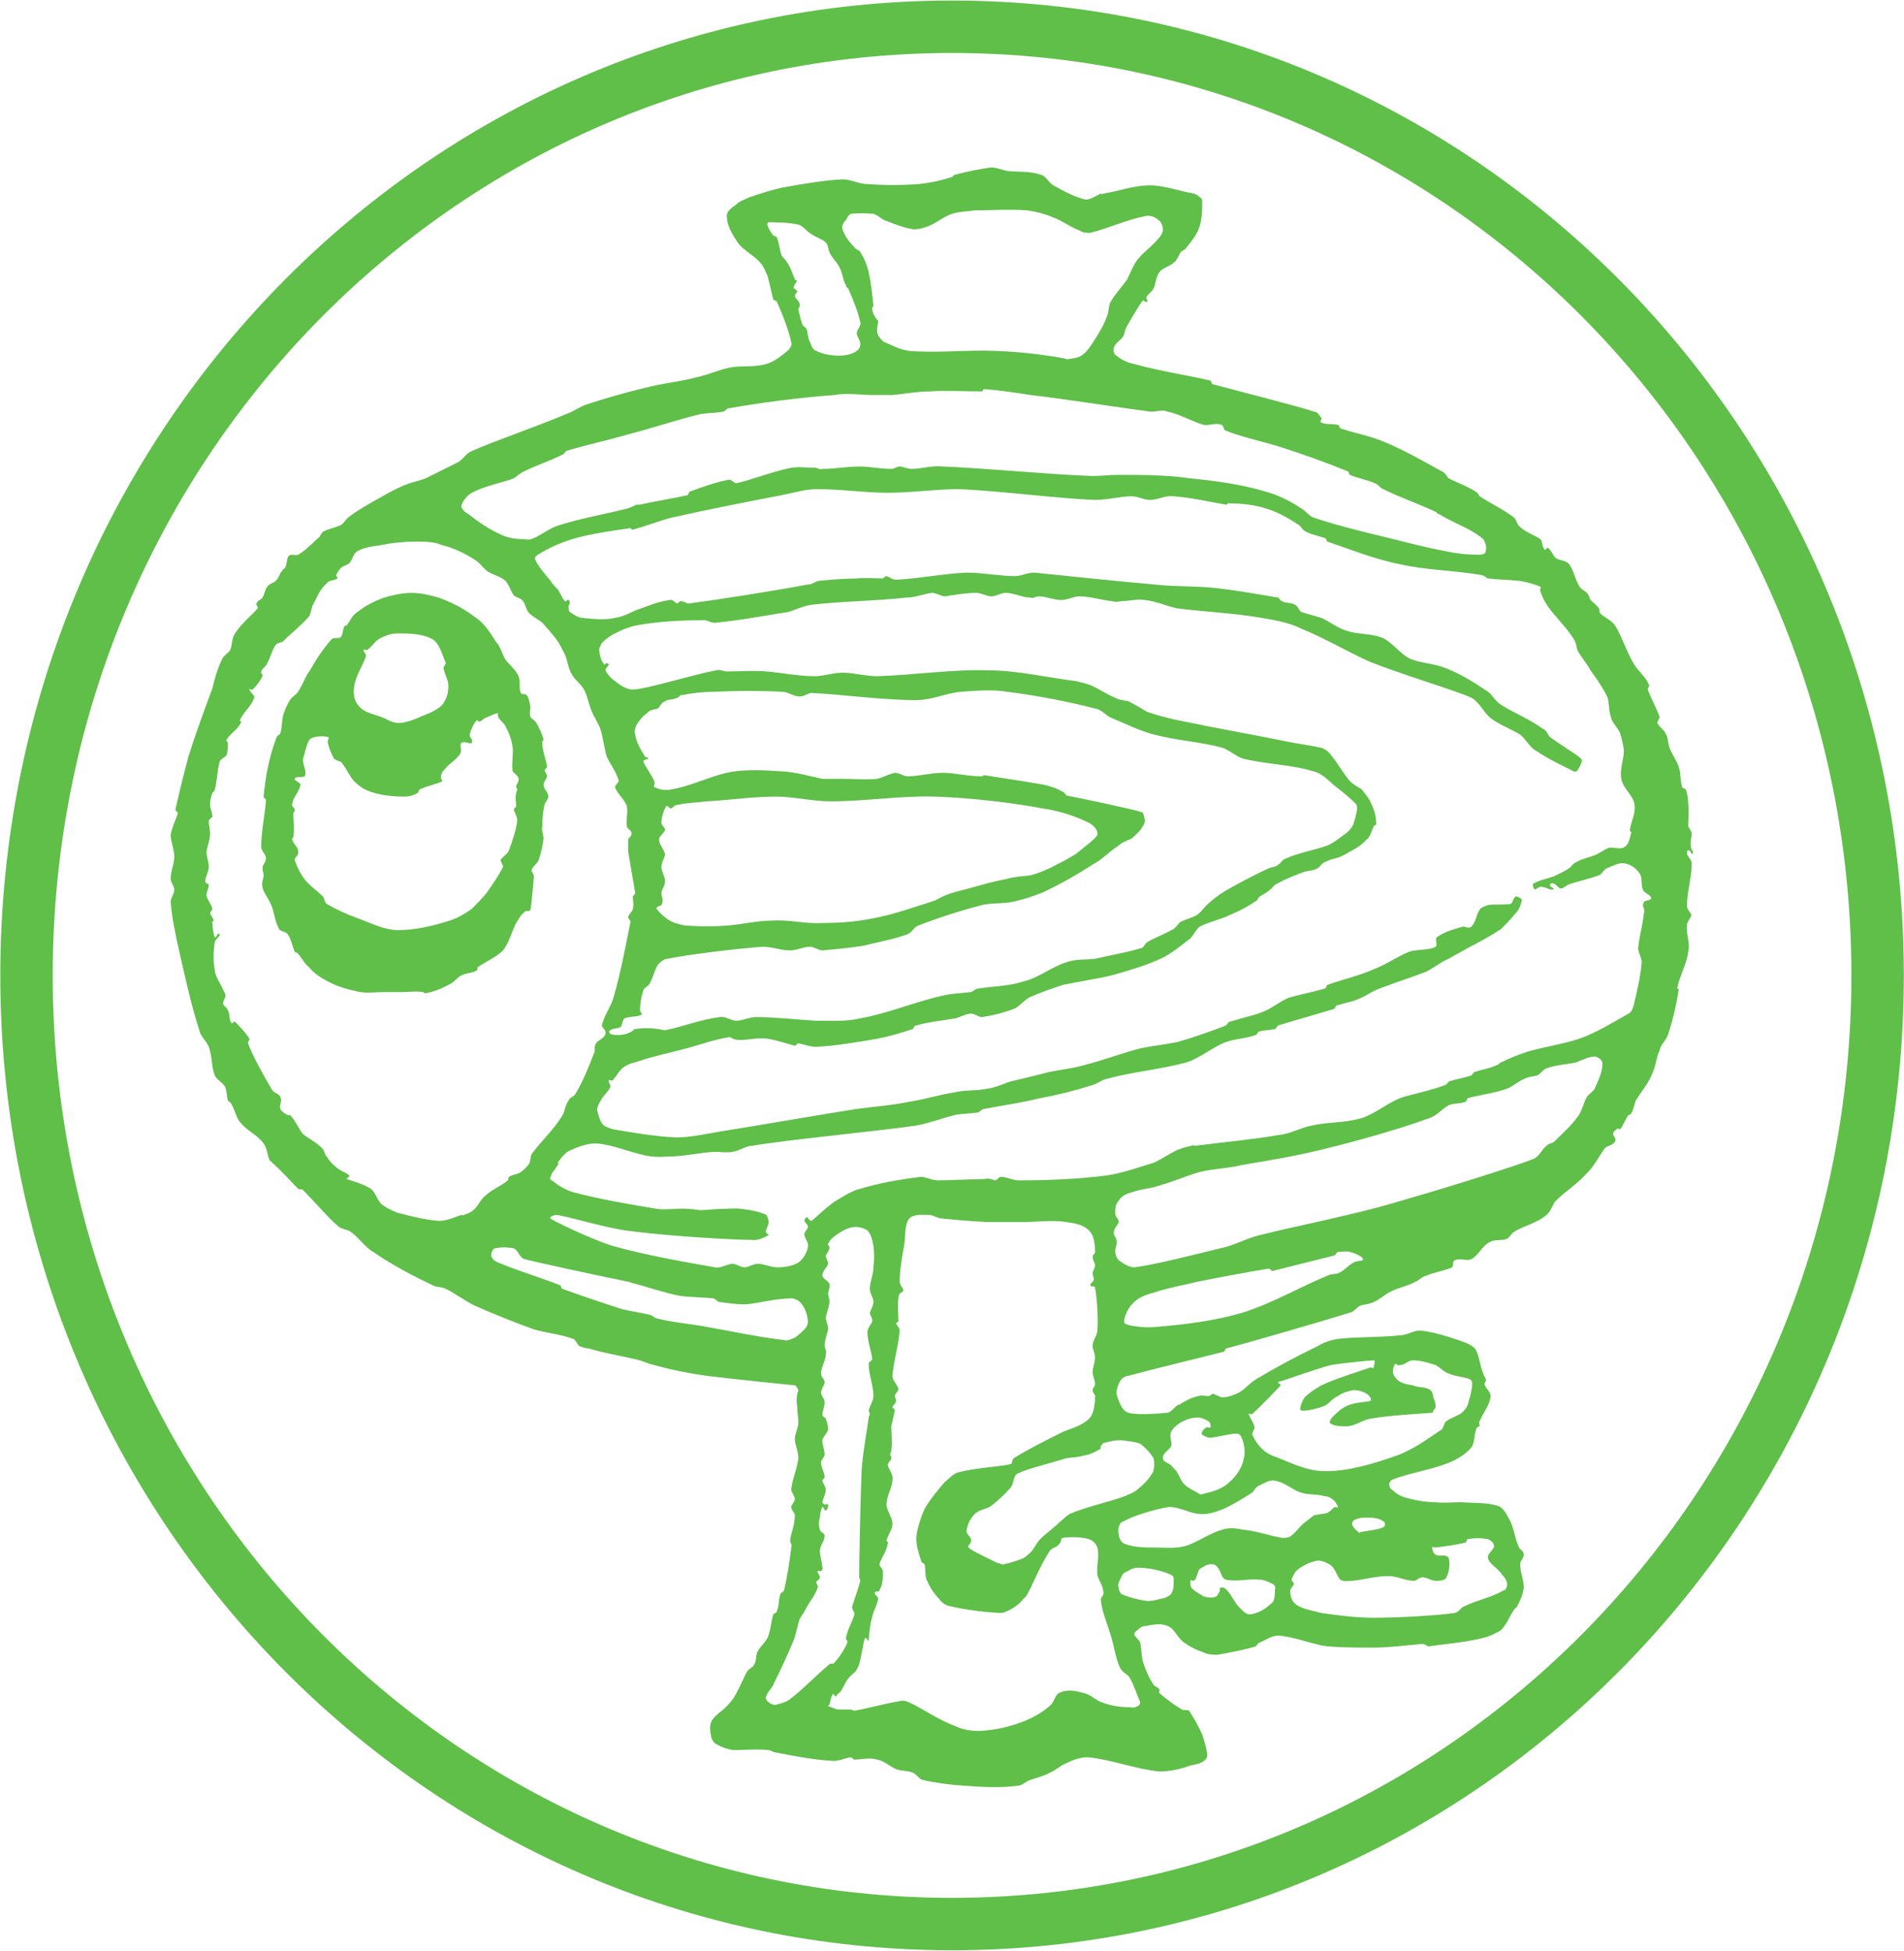 <svg version="1.2" xmlns="http://www.w3.org/2000/svg" viewBox="0 0 1522 1559" width="1522" height="1559"><style>.a{fill:#5fbf49}.b{fill:none;stroke:#5fbf49;stroke-width:41.9}</style><path fill-rule="evenodd" class="a" d="m435.4 642.4q-1.9 8.5-1.9 18c-0.9 2.9 1 6.7 1 9.6q-1 8.5-3.8 17.1c-1 2.9-4.8 4.8-5.8 8.6 0 0.9 1.9 2.8 1.9 4.8-0.9 9.5-1.9 22.8-2.8 26.6-1 1.9-3.8 0-4.8 1.9-2.8 1.9-4.7 5.7-6.6 8.6-3.8 7.6-5.8 16.2-10.5 21.9-5.7 5.7-13.3 8.6-20 13.3-1 0 0 1.9-1 2.9-3.8 1.9-8.5 1.9-12.3 3.8-3.8 1.9-5.7 5.7-10.5 7.6q-8.6 4.8-18.1 6.7c-1 0-1.9-1-1.9-1-5.7-0.9-11.4 0-16.2 0h-15.2c-6.7 0-12.4 1-19.1 0-8.5-1.9-17.1-3.8-25.7-8.5-5.7-2.9-11.4-6.7-15.2-11.5-3.8-2.8-5.7-7.6-8.6-10.4 0-1-1.9-1-2.8-1.9-1.9-4.8-2.9-10.5-5.8-14.3-1.9-1.9-5.7-1.9-6.6-3.8-3.8-6.7-3.8-14.3-6.7-20-1.9-4.8-5.7-8.6-6.6-13.4-1-3.8 0.9-6.6 0.9-9.5 0-1.9-0.9-3.8-0.9-5.7 0-2.9 2.8-4.8 2.8-7.6 0-3.8-3.8-5.8-3.8-9.6 0-12.3 2.9-24.7 3.8-37.1 0-1-1.9-1.9-1.9-2.9q1-10.4 2.9-20.9 2.8-14.3 7.6-26.7c0.9-1.9 2.8-1.9 2.8-2.8 1.9-5.8 1-11.5 2.9-16.2q1.9-5.7 4.8-10.5c1.9-2.9 4.7-3.8 6.6-6.7 3.8-5.7 5.7-12.4 9.5-17.1 4.8-8.6 10.5-17.2 17.2-24.8 1.9-1.9 5.7 0 7.6-1.9 1.9-2.8 0.9-5.7 2.9-8.6 0-0.9 1.9 0 1.9-0.9 2.8-3.8 4.7-8.6 8.5-10.5 5.7-4.7 13.4-8.6 21-11.4 6.6-1.9 14.3-3.8 21.9-3.8 7.6 0 15.2 1.9 21.9 3.8 10.4 3.8 20 8.6 28.5 15.2 7.7 4.8 12.4 12.4 17.2 20 3.8 3.8 4.7 9.5 7.6 14.3 3.8 4.8 8.6 8.6 10.5 13.3 1.9 3.9 0 9.6 1.9 13.4 0.9 1.9 3.8 0 4.7 1.9 1.9 1.9 1.9 5.7 2.9 8.6 0 2.8-1 5.7 0 8.5 0.9 1.9 3.8 2.9 4.7 4.8q3.9 6.7 5.8 13.3c0 1-1.9 1.9-1 2.9 0 6.6 2.9 12.4 3.8 19 0 1-1.9 1.9-1.9 2.9 0 0.9 1.9 2.8 1.9 4.7-0.9 2.9-2.8 4.8-2.8 6.7 0 3.8 3.8 5.7 3.8 9.5 0 1.9-1.9 3.8-2.9 5.8zm-152.3-93.4c-1 4.8 0 11.4 3.8 15.3 4.7 5.7 13.3 6.6 20 9.5 3.8 1.9 8.5 4.7 14.3 3.8 7.6-1 14.2-4.8 21.9-7.6 3.8-1.9 7.6-3.8 10.4-6.7 2.9-3.8 4.8-8.6 4.8-13.3 0.9-5.7-2.9-10.5-3.8-16.2 0-1 1.9-2.9 1.9-3.8-2.9-6.7-4.8-15.3-10.5-19.1-8.6-4.7-19-4.7-28.6-4.7-4.7 0-9.5 1.9-13.3 3.8-3.8 1.9-6.6 6.6-10.5 9.5-0.9 0-2.8-1-2.8 0 0 1.9 1.9 2.8 1.9 4.8-2.9 8.5-8.6 16.1-9.5 24.7zm129.5 80c0-2.8 2.8-4.7 1.9-6.6 0-2.9-4.8-4.8-4.8-6.7-0.9-6.7 1-13.3 0-19.1-0.9-5.7-2.9-11.4-5.7-16.2-1-2.8-4.8-4.7-5.7-7.6-1-0.9 0-2.8 0-2.8-2.9 0-7.6 2.8-10.5 3.8-1.9 0.9-2.9 2.8-4.8 2.8-0.9 0-1.9-1.9-1.9-0.9-2.8 2.8-4.7 7.6-5.7 11.4 0 1.9 1 2.9 1.9 3.8 0 1 0 2.9 0 2.9-2.8 0.9-5.7-1.9-8.5 0-1.9 1.9 0.9 5.7-1 8.6-2.8 4.7-8.6 7.6-11.4 11.4-1.9 1.9-3.8 3.8-3.8 6.6-1 2 1.9 3.9 0.9 3.9-2.8 1.9-12.3 3.8-18.1 6.6-0.9 1-0.9 2.9-1.9 2.9-2.8 1.9-6.6 2.8-10.4 2.8-8.6 0-18.1-0.9-26.7-3.8-5.7-1.9-9.5-4.7-13.3-8.5-3.8-3.9-5.7-9.6-9.6-14.3-0.9-1.9-4.7-1.9-6.6-3.8-1.9-3.8-3.8-7.7-4.8-12.4-0.9-1.9 1.9-4.8 0-4.8-2.8-0.9-9.5-0.9-13.3 1-1.9 0.9-2.9 3.8-3.8 6.6-1 3.8-1.9 6.7-2.9 10.5 0 3.8 2.9 8.6 1.9 12.4-0.9 2.9-6.6 0-8.5 2.9 0 1.9 4.7 2.8 4.7 4.7-0.9 5.7-5.7 9.5-6.6 15.3-1 1.9 1.9 2.8 1.9 4.7 0.9 1-1 1.9-1 2.9 0 5.7 1 12.4 0 19 0 1-1.9 1-0.9 1.9 0.9 3.8 4.7 5.7 4.7 9.5 1 2.9-2.8 4.8-2.8 6.7 1.9 5.7 4.7 11.4 8.5 16.2 3.8 4.8 9.6 8.6 14.3 13.3 1 1.9 1 3.9 2.9 5.8q11.4 6.6 24.7 11.4c10.5 3.8 21 9.5 32.4 9.5 12.4 0 25.7-2.8 38.1-6.7 7.6-1.9 14.3-5.7 20.9-10.4 3.8-3.8 7.6-7.7 11.5-12.4 4.7-6.7 9.5-13.4 13.3-21 0-1.9-1.9-3.8-1.9-5.7 1.9-2.8 5.7-4.7 6.6-7.6 2.9-7.6 5.8-16.2 6.7-23.8 0-2.9-1.9-5.7-2.8-8.6 0-0.9 1.9-1.9 1.9-2.8 0-2.9-1-6.7 0-10.5 0-1 0.9-1.9 0.9-2.9 0-0.9-0.9-0.9-0.9-1.9z"/><path fill-rule="evenodd" class="a" d="m1348.5 682.4c1 2.8 3.8 4.7 3.8 7.6 0 11.4-3.8 22.8-3.8 34.3 0 1.9 1.9 3.8 2.9 5.7 0 0.9 0.9 0.9 0.9 0.9-0.9 2.9-3.8 5.7-3.8 8.6-0.9 6.7 2.9 14.3 1 21-1 9.5-6.7 19-8.6 28.5-0.9 1 1 1 1 1.9-1.9 12.4-4.8 24.8-8.6 36.2-1.9 4.8-5.7 7.6-6.7 12.4-2.8 5.7-2.8 12.4-5.7 18.1-2.8 7.6-8.6 14.3-13.3 21.9-1 2.9-1.9 7.6-3.8 10.5 0 0.9-1.9 0.9-1.9 0.9-2.9 3.8-3.8 7.7-6.7 11.5-0.9 0-1.9-1-2.9 0-0.9 0.9-2.8 1.9-2.8 3.8 0 1.9 1.9 2.8 1.9 4.7 0 1-1 2.9-1.9 2.9-1.9 1.9-4.8 1.9-6.7 3.8-4.7 6.7-8.5 14.3-14.3 20-7.6 8.6-17.1 14.3-24.7 21.9-2.9 2.9-3.8 8.6-7.6 11.4-7.6 6.7-18.1 8.6-25.7 13.4-2.9 1.9-3.8 4.7-5.8 5.7-4.7 1.9-9.5 0-14.2 2.8-5.7 2.9-8.6 10.5-14.3 13.4-3.8 1.9-8.6-1-13.3 0.9-2 1-1 4.8-2 5.7-6.6 2.9-14.2 3.8-20.9 6.7-3.8 1-5.7 3.8-8.6 4.8-6.6 3.8-14.2 4.7-20.9 8.5-3.8 1.9-7.6 5.8-12.4 7.7-3.8 1.9-7.6 1.9-10.5 2.8-2.8 1-4.7 4.8-8.5 5.7-18.1 5.7-86.7 25.7-99.1 28.6-0.9 1-0.9 2.9-2.8 2.9-10.5 2.8-50.5 12.3-75.2 19q-2.9 0-5.7 2.9c-2 2.8-3.9 7.6-3.9 11.4 1.9 5.7 3.9 13.3 9.6 15.2 5.7 1.9 20.9 1 31.4 0 3.8-0.9 5.7-5.7 9.5-6.6 4.8-2.9 9.5-5.7 15.2-6.7 2.9-1 4.8 0 7.7 0 1.9 0 2.8-1.9 3.8-1.9 2.8 0.9 5.7 2.9 7.6 2.9 4.7 0 9.5-2 13.3-3.9 4.8-2.8 8.6-7.6 13.3-10.4q23.8-14.3 49.6-26.7c4.7-2.9 10.4-4.8 16.1-5.7 16.2-1.9 32.4-1 49.6-2.9 5.7 0 10.4-3.8 16.1-3.8 9.6 1 19.1 3.8 27.7 6.7 5.7 1.9 12.3 3.8 16.1 7.6 3.8 5.7 3.8 14.3 6.7 20 0 1.9 1.9 2.9 1.9 4.8 1 0.9-0.9 1.9-0.9 3.8 0.9 3.8 5.7 6.6 4.7 10.5-0.9 6.6-5.7 12.3-8.6 19-0.9 1 0 2.9 0 3.8-0.9 1-2.8 1-2.8 2.9-1.9 4.7-1 10.4-3.8 14.3-4.8 5.7-11.4 9.5-18.1 12.3-14.3 5.7-33.3 8.6-44.8 13.4-0.9 0-2.8 1.9-2.8 3.8 0 1.9 0.9 3.8 2.8 4.7 3.9 3.9 8.6 5.8 13.4 6.7 6.6 1.9 14.3 2.9 20.9 2.9 6.7 0.9 13.3 0 21 0 9.5 0.9 19 0 28.5 2.8 3.8 1 6.7 5.7 8.6 9.5 4.8 7.7 4.8 16.2 8.6 23.9 0.9 1.9 3.8 2.8 3.8 5.7 0 2.8-2.9 4.7-2.9 7.6 0 6.7 2.9 12.4 2.9 19-1 5.8-2.9 10.5-5.7 15.3 0 0.9-1.9 0.9-1.9 1.9-2.9 3.8-4.8 8.6-6.7 11.4-1.9 2.9-3.8 5.7-6.7 6.7-4.7 2.8-10.4 4.7-16.2 5.7-12.3 2.8-25.7 3.8-39 5.7-0.9 0-2.8-1.9-4.8-1.9-13.3 1-26.6 2.9-39 2.9-12.4 0-24.7 0-37.1-1-13.4-1.9-25.7-7.6-39.1-8.6-5.7 0-10.4 3.8-15.2 5.7-1 0-1.9 2-2.9 2.9-9.5 2.9-19.9 4.8-30.4 6.7-3.8 0-7.6 0-11.4-1.9q-8.6-2.9-15.3-7.7c-5.7-3.8-7.6-11.4-13.3-13.3-5.7-2.8-12.4-0.9-18.1 0q-2.9 0-5.7 2.9c-1 0.9-2.9 1.9-2.9 3.8 1 2.8 3.8 3.8 4.8 6.6 0.9 4.8 0.9 9.6 1.9 14.3 1.9 6.7 4.8 13.4 8.6 19.1 0.9 1.9 3.8 1.9 4.7 3.8 1 0.9-0.9 1.9 0 2.9q8.6 7.6 18.1 13.3c1.9 0.9 4.8 0 5.7 0.9 3.8 5.8 7.6 12.4 10.5 19.1 1.9 5.7 4.8 15.2 3.8 18.1-1.9 4.7-8.6 5.7-13.3 6.6-7.6 2.9-16.2 4.8-24.8 4.8-19-1.9-38.1-9.5-57.1-11.4-5.7 0-11.4 1.9-17.1 4.7-4.8 1.9-8.6 5.8-13.4 7.7-4.7 2.8-10.4 3.8-15.2 5.7-3.8 0.9-6.7 4.7-10.5 4.7-14.3 1.9-28.5 1-41.9 0q-17.1-0.9-34.3-4.7c-2.8-1-4.7-4.8-7.6-5.7-3.8-1.9-8.5-1-13.3-2.9-4.8-1.9-9.5-6.7-15.2-7.6-5.8-1.9-12.4 0-18.1 0-1 0-1.9-1.9-2.9-1.9-5.7 0.9-10.5 3.8-16.2 2.8-14.3-0.9-29.5-3.8-43.8-6.6-1.9 0-3.8-1.9-5.7-1.9-9.5-1-19 0-28.5 0q-6.7-1-13.4-4.8c-1.9-0.9-2.8-2.9-3.8-4.8-0.9-4.7-1.9-9.5 0-13.3 2.9-5.7 9.5-8.6 13.3-13.3q4.8-4.8 7.7-11.5c2.8-4.7 4.7-10.4 7.6-15.2 1.9-2.9 4.7-2.9 5.7-5.7 1.9-2.9 0.9-7.6 2.8-10.5 2-3.8 5.8-6.7 7.7-10.5 2.8-6.6 2.8-13.3 4.7-19 1-1 2.9-1 2.9-2.9 1.9-3.8 0.9-8.5 2.8-13.3 0-1 1.9-1 2.9-2.9q3.8-17.1 5.7-34.2c1-1.9-0.9-3.9-0.9-5.8 0.9-6.6 3.8-12.3 3.8-20 0-1.9-2.9-3.8-2.9-6.6 0-1.9 2.9-3.8 2.9-6.7 0-1.9-2.9-4.8-2.9-7.6 1-8.6 4.8-16.2 5.7-24.8 0-5.7-2.8-10.5-2.8-15.2 0-4.8 2.8-8.6 2.8-13.3 0-3.9-0.9-7.7-0.9-12.4q-1-4.8 0-10.5c0-1 0.9-1 0.9-2.9 0-0.9-0.9-0.9-0.9-1.9-1-0.9-1-1.9-1.9-1.9-9.6-0.9-46.7-4.7-70.5-7.6q-20.9-2.8-41.9-8.6c-4.7-0.9-10.5-3.8-15.2-4.7-12.4-2.9-24.8-4.8-37.2-8.6-2.8 0-4.7-0.9-7.6-1.9-1.9-1.9-2.8-4.8-4.7-5.7-10.5-3.8-21.9-4.8-31.5-7.6q-23.8-8.6-47.6-19.1c-7.6-3.8-15.2-9.5-22.8-13.3-3.8-1.9-7.6-1-10.5-2.9-16.2-7.6-32.4-16.2-47.6-26.6-6.7-3.9-11.4-11.5-18.1-16.2-2.8-1.9-7.6-1.9-10.5-4.8-9.5-8.6-18.1-19-27.6-28.6-0.9-0.9-2.8 0-3.8-0.9-6.6-6.7-13.3-14.3-20.9-21 0-0.9-1.9-0.9-1.9-1.9-1.9-3.8-1.9-9.5-4.8-13.3-4.8-6.7-12.4-9.5-18.1-16.2-3.8-3.8-4.7-10.5-7.6-15.2-1-1.9-1.9-1.9-2.9-2.9-0.9-3.8-0.9-7.6-1.9-10.5-1.9-3.8-6.6-5.7-8.5-9.5-2.9-7.6-1.9-15.2-4.8-22.9-1.9-4.7-6.7-8.5-7.6-13.3-6.7-20.9-11.4-42.8-16.2-63.8-2.9-13.3-5.7-25.7-6.7-39 0-2.9 2.9-5.8 2.9-9.6 0-2.8-2.9-5.7-2.9-8.5 0-6.7 2.9-11.5 2.9-18.1 0-5.8-2.9-11.5-2.9-17.2 1-5.7 3.8-11.4 5.8-17.1 0-1-2-1.9-2-2.9 2-9.5 6.7-28.6 10.5-42.8 5.7-18.1 12.4-36.2 19.1-54.3 1.9-7.7 3.8-15.3 7.6-22.9 0.9-2.8 4.7-4.8 6.6-7.6 2-4.8 1-9.5 3.9-13.3 4.7-7.7 14.2-15.3 18-20 1-1-1.9-2.9-0.9-3.9 0.9-2.8 3.8-2.8 4.8-4.7 1.9-2.9 1.9-6.7 3.8-8.6 1.9-2.8 4.7-2.8 6.6-4.7 2.9-2 2.9-5.8 5.7-8.6 0-1 1.9-1 1.9-1.9 1.9-2.9 1-6.7 2.9-9.5 1.9-2 5.7 0 7.6-1 6.7-3.8 11.4-9.5 17.2-14.3 0.9-1.9 1.9-3.8 3.8-4.7 4.7-2 9.5-2.9 13.3-4.8 2.9-1.9 3.8-4.8 6.7-6.7 7.6-5.7 16.1-10.5 24.7-15.2 6.7-3.8 13.3-7.6 21-10.5 4.7-1.9 10.4-2.9 15.2-4.8q13.3-6.6 26.7-13.3c3.8-2.8 5.7-6.7 10.4-8.6 19.1-8.5 50.5-19 75.3-29.5 5.7-1.9 10.4-5.7 16.1-7.6q22.9-7.6 46.7-13.3c14.3-3.8 27.6-4.8 41.9-8.6 8.6-1.9 17.1-5.7 25.7-7.6 9.5-1.9 20 0 29.5-2.9 6.7-1.9 12.4-6.7 18.1-11.4 1-1.9 2.9-3.8 1.9-5.7-1.9-9.6-6.7-21.9-11.4-32.4 0-1-1.9-1-2.9-1.9-1.9-6.7-2.8-12.4-4.7-19.1-1.9-3.8-2.9-7.6-5.7-10.4-4.8-5.8-13.4-9.6-18.1-16.2-3.8-5.7-8.6-13.4-8.6-20-1-4.8 3.8-7.7 7.6-10.5 2.9-2.9 6.7-3.8 10.5-5.7 8.6-2.9 17.1-5.7 25.7-7.6 16.2-2.9 32.4-5.8 48.6-6.7 6.6 0 13.3 3.8 19.9 3.8 13.4 1 27.7 1 41 0 9.5-1 18.1-2.9 26.6-5.7 1 0 1-1.9 2.9-1.9q14.3-3.8 28.6-5.7c3.8 0 8.5 1.9 12.3 2.8 9.6 1 18.1 0 26.7 2.9 4.8 0.9 6.7 6.6 10.5 8.6 8.5 4.7 17.1 9.5 25.7 11.4 4.7 0 7.6-2.9 12.4-4.8 0 0 1.9 1 1.9 0 12.3-1.9 24.7-6.6 37.1-6.6 11.4 0 23.8 4.7 35.2 6.6q2.9 1 4.8 2.9 1.9 0.9 1.9 2.8c0 6.7 0 13.4-1.9 20-1.9 6.7-6.7 12.4-10.5 17.2-0.9 1.9-3.8 2.8-4.7 3.8-1.9 2.8-2.9 6.7-5.8 8.6-2.8 2.8-8.5 3.8-11.4 7.6-2.8 3.8-2.8 9.5-4.7 13.3-1.9 2.9-4.8 4.8-5.8 6.7 0 0.9 1 1.9 1 2.8 0 1 0 1-1 1-0.9 0-1.9-1.9-2.8-1-1.9 1.9-8.6 13.4-12.4 20-1.9 2.9-1.9 5.8-2.8 7.7-1.9 3.8-6.7 5.7-7.7 9.5-0.9 2.8 0 5.7 1.9 6.6 4.8 3.9 9.6 5.8 14.3 6.7 20 5.7 45.7 9.5 61 13.3 0.9 1 0.9 2.9 1.9 2.9 10.4 2.9 70.4 18.1 80.9 21.9 2.9 0 3.8 2.9 5.7 4.8 1 0.9-1.9 3.8 0 3.8 2.9 1.9 8.6 0.9 13.3 1.9 1 0 1 1.9 1.9 2.8 11.5 3.9 22.9 5.8 34.3 10.5 16.2 6.7 31.4 15.3 46.7 23.8 2.8 1 3.8 3.8 5.7 5.7 7.6 3.9 16.2 6.7 22.8 11.5 1 0.9 1 1.9 1.9 2.8 8.6 5.7 19.1 10.5 27.7 17.2 1.9 1.9 1.9 4.7 3.8 6.6 4.7 4.8 11.4 6.7 17.1 10.5 1.9 1.9 1 6.7 3.8 8.6l1.9-1.9c2.9 1.9 3.8 5.7 6.7 8.6 3.8 1.9 8.6 1.9 10.5 4.7 3.8 4.8 4.7 12.4 8.5 18.1 1 1.9 3.8 2.9 5.7 4.8 1.9 1.9 1.9 3.8 2.9 5.7 1.9 1.9 4.8 3.8 6.7 6.7 0.9 0.9 0 2.8 0.9 3.8 3.8 3.8 9.5 5.7 12.4 10.4 5.7 9.6 8.6 20 14.3 29.6 3.8 6.6 9.5 10.4 12.4 17.1 0.9 1-1 2.9-1 3.8 2.9 7.6 6.7 14.3 9.5 21.9 0 1.9-1.9 3.8-1.9 4.8 1.9 3.8 5.7 5.7 6.7 8.6 1.9 2.8 1.9 6.6 2.8 10.4 1.9 5.8 5.8 10.5 7.7 16.2 1.9 4.8 0.9 10.5 2.8 16.2 0 1 1.9 1 2.9 1.9q1.9 5.7 1.9 11.5c0.9 5.7 0 12.3 0 18 0.9 2 2.8 3.9 2.8 5.8 0 2.8-0.9 4.7-0.9 7.6q0 2.8 0.9 5.7c0 0 1 0 1 0.9 0 1 0 2-1 2-0.9-1-0.9-2.9-2.8-2.9-1 0-1 1.9-1 2.9zm-28.5 35.2c-1-2.9-5.8-3.8-6.7-6.7-1.9-3.8 0-9.5-2.9-13.3-2.8-3.8-6.6-6.7-11.4-7.6-4.7-1-9.5 1.9-14.3 3.8-2.8 0.9-3.8 4.7-6.6 5.7-7.7 2.9-17.2 4.8-24.8 7.6-1.9 1-3.8 2.9-5.7 2.9-1.9 0-3.8-3.8-5.7-3.8-1-1-2.9 0-2.9 0.9 0 1.9 1.9 1.9 2.9 2.9 0 0.9-1 0.9-1.9 0.9-1.9 0-3.8-1.9-6.7-1.9-1.9-0.9-2.8 0-4.7 1-1 0-1 1.9-1 0.9-1 0-1.9-0.9-1.9-1.9 0-0.9-1-2.8 0-2.8 4.8-2.9 10.5-3.8 16.2-5.8 3.8-1.9 8.6-3.8 12.4-6.6 1.9-1 2.8-3.8 5.7-4.8 4.7-2.8 10.4-3.8 15.2-5.7 3.8-1.9 6.7-3.8 10.5-5.7 4.7-1 9.5 1.9 13.3-1 2.9-1.9 3.8-6.6 4.8-10.4 0.9-1-1-1.9-1-2.9 1-6.7 4.8-13.3 3.8-20-0.9-7.6-8.5-12.4-10.4-20-1.9-7.6 1.9-16.2 1.9-23.8q-1-6.7-2.9-13.3c-1.9-4.8-6.7-8.6-7.6-13.4-1.9-5.7-1-11.4-2.9-16.2-3.8-7.6-8.5-14.3-13.3-20.9-2.9-5.7-7.6-10.5-10.5-16.2-0.9-2.9-0.9-5.7-2.8-8.6-5.7-9.5-14.3-17.1-21-26.6q-3.8-5.8-5.7-11.5c-0.9-1.9 1-3.8 0-3.8-3.8-1.9-10.5-3.8-16.2-4.7-8.5-1-17.1-1-25.7-2-1.9-0.9-3.8-2.8-5.7-2.8-21.9-3.8-43.8-3.8-64.7-8.6-20-3.8-41-12.4-58.1-18.1-1-0.9-1-2.8-1.9-2.8-5.7-1.9-11.5-2.9-16.2-5.7-1.9-1-2.9-3.9-4.8-4.8-8.5-5.7-17.1-10.5-26.6-13.3-9.6-2.9-19.1-3.9-28.6-3.9-1-0.9-1.9 1-2.9 1-11.4-1.9-27.6-5.7-41.9-6.7-6.6-0.9-12.3 2.9-19 2.9-4.8 0-9.5-2.9-14.3-2.9-9.5 0-19 2.9-29.5 2.9-29.5-1-79-7.6-109.5-8.6-18.1 0-37.1 2.9-56.2 2.9-18.1 0-37.1-2.9-56.1-2.9-9.6 0-19.1 2.9-28.6 4.8-29.5 5.7-59 11.4-88.6 18.1-10.4 2.8-20 6.6-30.4 9.5-1 0-1.9-1.9-3.8-1-13.4 2-27.6 3.9-41.9 7.7-9.6 2.8-19.1 6.6-28.6 12.3-1.9 1-4.8 2.9-3.8 4.8 1.9 4.8 7.6 11.4 12.4 17.2 0.9 1.9 2.8 3.8 4.7 5.7 2.9 2.8 3.8 7.6 6.7 10.4 1 1 1.9-1.9 2.9-0.9 0.9 0 0.9 1.9 0.9 2.8 0 1-0.9 1-0.9 2 0 1.9 0 3.8 0.9 4.7 2.9 1.9 6.7 4.8 10.5 4.8 8.6 0.9 17.1 1.9 25.7 0 7.6-1 14.3-5.7 20.9-7.6 7.7-2.9 15.3-5.8 22.9-6.7 1.9-1 3.8 1.9 5.7 2.8 1 0 1.9-1.9 2.9-1.9 2.8 0 4.7 1.9 6.6 1.9 21-2.8 64.8-9.5 95.2-15.2 2.9 0 5.8-1.9 7.7-2.8 10.4-1 20.9-2 31.4-2 7.6-0.9 14.3 0 20.9 0 1-0.9 1.9-1.9 2.9-1.9 2.8 1 4.7 2.9 7.6 2.9 19-1 37.1-4.8 56.2-5.7 13.3 0 26.6 2.8 39 2.8 4.8 0 9.5-2.8 15.2-2.8 19.1 1.9 63.8 6.7 96.2 9.5 16.2 1.9 33.3 1 49.5 2.9 17.2 1.9 38.1 5.7 49.5 7.6 1 0.9 1.9 2.8 2.9 2.8 2.8 1.9 7.6 1 10.5 2.9 1.9 1 2.8 3.8 4.7 5.7 5.7 1.9 10.5 2.9 16.2 4.8 6.7 2.8 13.3 8.5 21 10.5 8.5 2.8 20 1.9 28.5 5.7 7.6 3.8 13.4 12.3 21 16.2 8.5 3.8 19 3.8 28.5 7.6 12.4 4.7 22.9 11.4 34.3 19 3.8 2.9 5.7 7.6 10.5 10.5 10.5 6.7 22.8 11.4 33.3 19.1 2.9 0.9 3.8 4.7 5.7 6.6 7.6 5.7 21.9 14.3 24.8 17.2 1.9 1.9-1 6.6-2.9 9.5 0 0.9-1.9 0.9-2.8 0.9-6.7-3.8-20-9.5-29.5-16.2-5.8-2.8-8.6-9.5-13.4-13.3-7.6-4.7-16.2-7.6-23.8-13.3-5.7-4.8-8.6-12.4-15.2-16.2-12.4-5.7-54.3-18.1-80.9-28.6-19.1-8.6-36.2-19-55.3-26.7-9.5-4.7-20-6.6-31.4-8.5-21.9-3.8-44.7-4.8-67.6-7.6-8.6-1.9-17.1-5.8-25.7-6.7-6.7-1-12.4 0.9-19 0.9q-3.9 1-7.7 0c-8.5-0.9-17.1-3.8-25.7-3.8-4.7 0-9.5 2.9-14.3 2.9-6.6 0-12.3-2.9-18-2.9-2.9 0-4.8 1.9-6.7 1-6.7 0-13.3-3.8-20-3.8-3.8 0-7.6 2.8-11.4 2.8-3.8 0-7.6-2.8-12.4-2.8-5.7 0-12.4 0.9-19.1 1.9-1.9 0-3.8 0.9-5.7 0.9-2.8 0-6.6-2.8-10.4-2.8-6.7 0.9-13.4 3.8-21 3.8-24.7 2.8-50.4 2.8-75.2 5.7-6.7 1-12.4 3.8-18.1 5.7-19 2.9-38.1 6.7-58.1 8.6-3.8 0.9-7.6-2.9-11.4-1.9-17.1 0-34.3 0.9-50.5 3.8-6.6 0.9-13.3 3.8-19 6.7q-5.7 2.8-10.5 7.6c-0.9 1.9-2.8 4.7-1.9 6.6 0 3.9 1.9 8.6 3.8 10.5 0 1 1-0.9 1.9-0.9 1 0 1.9 0.9 1.9 0.9-0.9 1.9-2.8 2.9-2.8 4.8 1.9 3.8 4.7 6.6 7.6 8.6 4.8 3.8 10.5 7.6 16.2 6.6 11.4-0.9 44.7-11.4 64.7-15.2 2.9-1 5.7 0.9 8.6 0.9 10.5 0 20-0.9 31.4 0 12.4 1 25.7 3.8 39.1 3.8 6.6 0 14.2-2.8 21.9-2.8 9.5 0 18 2.8 27.6 2.8 29.5-0.9 61.9-5.7 88.5-4.7 23.8 0 46.7 5.7 70.5 8.6 3.8 0.9 7.6 1.9 10.4 2.8 7.7 2.9 13.4 7.6 21 10.5 2.8 1.9 6.7 1.9 10.5 2.8 5.7 2.9 10.4 5.8 15.2 8.6q14.3 4.8 29.5 7.6c27.6 5.8 55.2 10.5 82.9 16.2 9.5 1.9 18 2.9 26.6 4.8 2.9 0.9 5.7 2.8 7.6 5.7 5.7 6.7 9.6 14.3 15.3 21 2.8 2.8 6.6 4.7 9.5 6.6 2.8 3.8 5.7 6.7 7.6 11.5q3.8 7.6 3.8 15.2c1 1.9-1.9 1.9-1.9 2.8-1.9 3.9-2.8 8.6-5.7 10.5-4.8 5.7-11.4 8.6-18.1 12.4-4.8 2.9-10.5 2.9-15.2 5.7-2.9 1-3.8 3.8-5.7 4.8-2.9 1.9-6.7 1.9-10.5 2.8-7.6 2.9-15.3 5.8-21.9 9.6-2.9 0.9-3.8 3.8-5.7 4.7-2.9 2.9-5.7 3.8-8.6 5.7-1 1-1 1.9-1.9 2.9q-9.5 6.7-20.9 11.4c-7.7 3.8-17.2 5.7-24.8 9.6-2.9 1.9-4.8 6.6-7.6 9.5-7.6 5.7-15.3 12.4-23.8 16.2-12.4 5.7-25.7 9.5-39.1 13.3-12.3 2.9-25.7 4.8-39 7.6-8.6 2.9-17.1 5.7-25.7 9.5-4.8 1.9-8.6 7.7-13.3 9.6q-12.4 4.7-25.7 6.6c-2.9 0-5.8-2.8-8.6-2.8-3.8 0-8.6 2.8-12.4 3.8-10.5 1.9-21.9 2.8-31.4 5.7-1.9 0-1.9 1.9-2.9 2.9-8.5 2.8-18.1 5.7-27.6 7.6-16.2 2.8-33.3 5.7-49.5 6.6-4.8 0-9.5-1.9-14.3-2.8-0.9 0-1.9 1.9-2.8 1.9-7.7-1.9-15.3-4.8-22.9-5.7-8.6-1-16.2 1.9-23.8 0.9-2.8 0-4.8-2.8-6.7-1.9-11.4 1.9-21.9 5.7-32.3 8.6-14.3 3.8-28.6 6.7-41.9 11.4q-5.7 1-10.5 4.8c-2.9 2.8-4.8 6.7-7.6 9.5-1 1-2.9-0.9-2.9 0-0.9 1.9 1.9 3.8 1 5.7-1.9 3.8-5.7 6.7-7.6 10.5-1 1.9-2.9 4.8-2.9 7.6 1 3.8 1.9 7.6 3.8 10.5 1.9 2.9 5.7 3.8 8.6 4.8 16.2 2.8 33.3 5.7 50.4 6.6 12.4 0 23.9-2.8 35.3-4.7 36.2-5.7 73.3-12.4 109.5-18.1 14.3-1.9 28.5-2.9 41.9-5.7 12.3-1.9 24.7-5.8 37.1-7.7 8.6-1.9 17.1-0.9 25.7-2.8 6.7-1 12.4-3.8 18.1-5.7q16.2-3.8 31.4-7.7c9.5-1.9 19.1-2.8 28.6-5.7 15.2-3.8 29.5-9.5 44.7-13.3 9.6-1.9 19.1-2.9 28.6-4.8 13.3-3.8 26.7-8.5 39-13.3 1-1 1.9-2.9 2.9-2.9 8.6-2.8 18.1-4.7 25.7-7.6 7.6-2.8 14.3-8.5 21-11.4 9.5-2.9 19.9-4.8 29.5-7.6 0.9 0 0.9-1.9 1.9-2.9 13.3-4.7 26.6-7.6 39-13.3 9.5-3.8 17.2-9.5 26.7-13.3 6.6-2 16.2-1 20.9-3.9 1.9-0.9-0.9-6.6 1-7.6 6.6-4.7 14.3-6.6 20.9-8.5 1.9 0 4.8 1.9 6.7 0 3.8-3.9 3.8-9.6 6.6-13.4 1-1.9 3.9-2.8 6.7-3.8 5.7-0.9 12.4 0 18.1-0.9 1.9-1 1.9-4.8 3.8-5.8 1-0.9 2.9 1 3.8 1 1 0.9 1.9 1.9 1 2.9q-1 5.7-4.8 9.5c-3.8 4.7-7.6 8.5-11.4 12.4-8.6 5.7-17.2 10.4-26.7 15.2-4.7 2.9-10.4 5.7-15.2 8.6-6.7 2.8-12.4 7.6-18.1 10.4-12.4 4.8-24.8 8.6-37.1 13.4-5.7 1.9-10.5 5.7-15.3 7.6-5.7 2.9-12.3 3.8-18.1 5.7-1.9 0-1.9 1.9-2.8 2.9-15.2 4.7-29.5 8.5-44.8 13.3-0.9 0-0.9 1.9-2.8 2.9-3.8 0.9-8.6 0.9-12.4 1.9-1.9 0.9-1.9 2.8-2.9 2.8-7.6 2.9-16.1 2.9-23.8 5.7-10.4 3.8-20 12.4-31.4 16.2-20.9 5.7-43.8 7.6-64.7 13.4-3.8 0.9-6.7 3.8-10.5 4.7q-20.9 6.7-41.9 10.5c-15.2 3.8-29.5 5.7-44.7 8.6-1.9 0-2.9 1.9-4.8 2.8-6.7 1-12.4 1-18.1 1.9-11.4 2.9-20.9 6.7-31.4 8.6-33.3 4.8-103.8 11.4-131.4 16.2-4.8 0-9.5 3.8-15.2 4.8-4.8 0.9-10.5 0-15.3 0-12.4 0.9-24.7 3.8-37.1 3.8q-9.5 0.9-18.1-1c-13.3-2.8-25.7-8.6-39-9.5-7.7 0-14.3 2.8-21 5.7-3.8 1.9-6.7 5.7-9.5 9.5 0 0 0.9 1.9 0 1.9-1.9 3.8-4.8 5.7-5.7 9.6-1 0.9 0 2.8 0.9 2.8 4.8 3.8 10.5 7.6 17.2 9.5 21.9 5.8 44.7 9.6 67.6 13.4 8.5 0.9 17.1-1 25.7 0 2.8 0 5.7 0.9 8.5 0.9 4.8 0 10.5-0.9 15.3-0.9 5.7 0 12.4-1 18.1 0 6.6 0.9 13.3 1.9 19 4.7 1 1 1.9 3.8 1.9 5.7 0 2.9-1.9 4.8-1.9 6.7-0.9 1 0 1.9 1 2.9 0 0 1.9 0.9 0.9 0.9-1.9 1-8.6 4.8-13.3 3.8-14.3 0-62.9-2.8-93.3-6.6-21-1.9-50.5-11.5-62.9-13.4-1.9 0-6.6 1.9-4.7 2.9 0 0.9 31.4 16.2 49.5 21.9 26.6 7.6 65.7 14.3 81.9 17.1 4.7 1 9.5-2.8 14.3-2.8 2.8 0 5.7 2.8 9.5 2.8 2.8 0 6.6-2.8 10.4-2.8 4.8 0 10.5 2.8 15.3 2.8 5.7 0 12.4-0.9 17.1-3.8 3.8-2.8 6.7-7.6 7.6-12.4 1-3.8-2.8-6.6-2.8-10.4 0-1.9 2.8-3.8 2.8-5.7 0-1.9-1.9-2.9-2.8-4.8 0-1 0.9-2.9 1.9-2.9 0.9 0 1.9 2.9 3.8 2.9 3.8-2.9 11.4-10.5 18.1-15.2 6.7-3.9 13.3-8.6 20.9-10.5 16.2-4.8 32.4-7.6 48.6-9.5 3.8 0 8.6 2.8 13.3 2.8 11.4 0 22.9-0.9 35.3-0.9 1.9 0 4.7-1 7.6 0 0.9 0 1.9 0.9 2.8 0.9 1.9 0 2.9-2.8 4.8-2.8 4.7 0 9.5 2.8 14.3 2.8 22.8 0 46.6-0.9 69.5-3.8 13.3-1.9 26.6-6.7 39-10.5 5.7-2.8 11.4-6.6 17.2-9.5 3.8-1.9 8.5-2.9 12.3-3.8 1-1 1.9 0 2.9 0 21.9-2.9 44.7-4.8 66.6-8.6 9.6-0.9 17.2-5.7 26.7-7.6 12.4-2.9 25.7-1.9 39-5.7 10.5-2.9 20-11.4 31.5-16.2 11.4-3.8 23.8-5.7 36.1-10.5 1 0 1.9-1.9 2.9-2.8 5.7-1.9 12.4-2.9 18.1-4.8 0.9-1 1.9-2.9 2.8-2.9 5.8-1.9 12.4-2.8 18.1-5.7 1 0 1.9-1.9 2.9-1.9q9.5-4.7 20.9-8.5c13.4-3.9 27.6-5.8 41.9-10.5 13.4-4.8 25.7-12.4 39.1-20 1.9-1 2.8-2.9 3.8-5.7 2.8-11.5 5.7-23.8 6.6-35.3 0-3.8-2.8-7.6-2.8-11.4 0.9-9.5 3.8-19.1 4.7-28.6 1-1.9-0.9-3.8-0.9-5.7 0-0.9 0.9-1.9 0.9-2.8 1.9-1 5.8-1 5.8-2.9zm-230.5 288.6c0-1.9-6.6-4.8-10.4-5.7-2.9-1-6.7 0-9.6 0-1.9 0.9-1.9 2.8-2.8 2.8-15.2 3.8-38.1 9.5-49.5 12.4-1 0-1.9-1.9-2.9-1.9-12.4 1.9-38.1 6.7-57.1 10.5-11.4 2.8-22.9 4.7-34.3 8.5-6.7 1.9-13.3 3.9-18.1 9.6-3.8 3.8-7.6 13.3-5.7 15.2 1.9 1.9 16.2 3.8 23.8 2.9 23.8-1.9 47.6-4.8 70.5-11.5 23.8-7.6 44.7-20 67.6-29.5 3.8-1.9 7.6-0.9 10.4-2.9 3.9-1.9 6.7-5.7 10.5-7.6 2.9-1.9 8.6-0.9 7.6-2.8zm-205.6 146.6c-1.9 0-2.9 1-3.8 2.9-1 0 0 1.9 0 1.9q-7.7 4.8-14.3 5.7c-5.7 1.9-11.4 1-16.2 2.9-12.4 3.8-28.6 7.6-36.2 11.4-3.8 1.9-2.8 8.6-5.7 11.4q-6.7 7.7-15.2 14.3c-3.8 2.9-9.6 2.9-13.4 6.7-3.8 3.8-5.7 8.6-6.6 13.3 0 2.9 3.8 4.8 3.8 7.6 0.9 1.9-3.8 4.8-1.9 5.8 0.9 1.9 15.2 8.5 22.8 12.3 1.9 0 3.8 1.9 5.7 1 4.8-1 10.5-2.9 15.3-4.8q2.8-1.9 5.7-4.7c2.8-2.9 4.8-7.7 7.6-10.5 4.8-4.8 10.5-8.6 15.2-13.3 3.8-2.9 6.7-6.7 10.5-7.7 14.3-5.7 28.6-8.5 41.9-13.3 3.8-1.9 7.6-2.9 10.5-5.7 4.7-3.8 9.5-8.6 12.4-14.3 0.9-3.8 0.9-7.6 0-10.5-2.9-4.7-6.7-8.5-10.5-11.4-4.8-1.9-9.5-1.9-15.2-2.9q-5.8 0-12.4 1.9zm45.7 12.4c0 2.9 3.8 3.8 6.6 5.7 1 1.9 3.9 3.9 4.8 5.8 1.9 2.8 2.9 6.6 5.7 9.5 2.9 2.8 6.7 4.7 10.5 6.6 0.9 1 2.8 2 4.8 1 7.6-1.9 15.2-3.8 20.9-9.5 5.7-4.8 10.5-12.4 11.4-19.1 1.9-6.6-0.9-17.1-3.8-19-1.9-1.9-15.2 1.9-22.8 2.8q-2.9 0-5.7-1.9c-1 0-2-1.9-1-2.8 0-1 1.9-2.9 3.8-3.8 1 0 1.9 0.9 2.9 0 0-1.9 0-3.8-1.9-4.8q-4.8-2.9-8.6-2.9c-4.8 0-9.5 1.9-13.3 3.9-2.9 1.9-6.7 4.7-7.7 7.6-1.9 3.8 1 7.6 0 11.4-1.9 3.8-6.6 4.8-6.6 9.5zm68.5-35.2c1 2.8 3.8 6.7 4.8 10.5 0 1.9-1.9 3.8-1.9 5.7 1.9 4.7 4.7 8.5 7.6 11.4q3.8 3.8 8.6 5.7c13.3 4.8 26.6 12.4 41.9 12.4 19 0 38.1-5.7 57.1-12.4 13.3-4.7 24.8-13.3 36.2-20.9 1.9-1.9 1.9-5.7 3.8-6.7 3.8-2.9 8.6-3.8 12.4-6.7 1.9-1.9 3.8-3.8 4.7-6.6 1.9-6.7 4.8-16.2 2.9-19.1-1.9-2.8-12.4-2.8-18.1-5.7-3.8-0.9-6.7-4.8-10.5-6.7-5.7-1.9-12.4-3.8-18.1-3.8-3.8 0-6.6 3.8-10.4 3.8-1.9 1-3.9-1.9-3.9-0.9-1.9 2.8-2.8 7.6 0 10.5 2.9 4.7 8.6 5.7 14.3 6.6 3.8 1.9 8.6 1 12.4 2.9 2.9 0.9 3.8 4.7 3.8 6.7q1.9 3.8 1.9 7.6c0 0.9-0.9 1.9-1.9 2.8 0 1 0 1.9-0.9 1.9-11.5 1-33.4 1.9-49.5 4.8-5.8 0.9-10.5 4.8-16.2 5.7-4.8 1-13.4 0-15.3-1.9-1.9 0 0-3.8 1-4.8 3.8-3.8 7.6-7.6 12.4-9.5 5.7-2.8 16.1-2.8 18.1-3.8 1.9-0.9-1-4.8-2.9-5.7-2.9-1.9-6.7-2.9-10.5-2.9-4.7 1-8.5 1.9-12.4 4.8-4.7 1.9-6.6 5.7-10.4 7.6-6.7 2.9-17.2 4.8-19.1 3.8-1.9-0.9 1-7.6 2.9-10.4 3.8-3.9 8.6-6.7 13.3-9.6 12.4-5.7 25.7-9.5 39.1-14.3 0.9 0 1.9 1 2.8 0 0-1.9 1.9-5.7 0-5.7-1.9 0-22.8 1.9-34.3 3.8-14.3 3.8-40 13.4-41.9 13.4-0.9 0.9 1.9 1.9 1.9 2.8-2.8 2.9-15.2 16.2-22.8 22.9 0 0.9-2.9-1-2.9 0zm87.6 94.3c1 0.9 1 0.9 1.9 0 5.7-1 14.3-1.9 18.1-3.8 1.9-1 1.9-3.8 0-4.8-3.8-2.9-9.5-2.9-14.3-2.9-3.8 0-9.5 1-10.4 3.9-1 2.8 2.8 5.7 4.7 7.6zm23.8 35.2c-9.5 0-19 2.9-28.5 3.8-2.9 0-6.7 1-9.6-0.9-2.8-2.9-3.8-8.6-7.6-11.5-2.8-1.9-6.6-3.8-10.4-3.8-5.8 1-11.5 3.8-15.3 6.7-2.8 1.9-4.7 5.7-5.7 8.6 0 0.9 1.9 1.9 1.9 3.8-0.9 1.9-3.8 3.8-2.8 6.6 0 3.9 1.9 7.7 4.7 9.6 5.7 3.8 13.3 4.7 20 6.6 13.3 1.9 27.6 3.8 41.9 3.8 21.9 0 51.4-1.9 64.8-3.8 3.8-0.9 4.7-4.7 8.5-5.7 9.5-4.7 21-6.6 30.5-12.4 1.9 0 2.8-2.8 2.8-4.7 0-2.9-1.9-5.7-3.8-7.6-3.8-5.8-10.4-8.6-11.4-13.4-0.9-3.8 4.8-6.6 4.8-9.5 0-2.9-2.9-4.8-4.8-5.7-5.7-1-10.5-1-16.2 0-0.9 0-0.9 2.8-1.9 2.8-8.5 2-16.2 2.9-23.8 3.9-0.9 0-2.8-1-2.8 0 0 1.9 0.9 4.7 2.8 5.7 2.9 1.9 8.6-1 10.5 2.8 0.9 2.9 0.9 10.5-1.9 15.3-1 2.8-5.7 2.8-8.6 2.8-3.8 0-6.6-2.8-10.5-2.8-2.8 0-4.7 2.8-6.6 2.8-7.6 0-13.3-3.8-21-3.8zm-84.7-30.5c2.8 0 5.7 0 7.6-1.9 3.8-2.8 6.7-7.6 10.5-10.4 2.8-1.9 4.7-3.9 7.6-5.8 3.8-0.9 7.6-0.9 10.5-1.9 1.9-0.9 3.8-2.8 5.7-4.7 0.9 0 2.8 0.9 2.8 0 0-1-1.9-3.8-2.8-4.8-1.9-1.9-4.8-3.8-7.6-3.8-6.7-1.9-13.4-0.9-19.1-2.9-6.6-1.9-13.3-8.5-20.9-9.5-3.8-0.9-8.6 1.9-12.4 3.8-2.9 1-3.8 3.8-5.7 5.7-7.6 4.8-15.2 9.6-23.8 13.4-4.8 1.9-10.5 3.8-16.2 3.8-9.5 0-17.1-5.7-26.7-5.7-12.3 1.9-29.5 7.6-36.1 11.4-3.9 1-4.8 6.7-3.9 10.5 0 2.8 2 6.6 4.8 7.6 7.6 2.9 17.1 2.9 24.8 2.9 7.6 0 15.2 0.9 22.8-1 10.5-2.9 20-10.5 30.5-13.3 5.7-1.9 11.4-1 16.2 0 10.4 0.9 20.9 4.7 31.4 6.6zm-5.7 41c0.9-1 0-2.9-1-3.8-3.8-1.9-7.6-3.8-11.4-3.8-8.6-1-18.1 1.9-26.7 0-3.8-1-3.8-6.7-6.6-9.6-1-1.9-2.9-2.8-4.8-2.8-3.8 0-6.6 1.9-9.5 3.8-1.9 1.9-1.9 5.7-3.8 8.6l-1 0.9c-0.9 0-2.8-0.9-2.8 0 0 1.9 0 3.8 0.9 5.7 2.9 2.9 6.7 4.8 9.6 6.7q2.8 1 5.7 1c0.9 0 2.8 0 4.7-1 1-0.9 1.9-2.9 2.9-4.8 0 0-1-1.9 0-1.9 1.9-0.9 3.8 0 4.7 1 4.8 4.8 6.7 10.5 10.5 14.3 2.9 2.8 5.7 6.6 9.5 5.7 6.7-1 12.4-4.8 17.2-9.5 1.9-1.9 1.9-6.7 1.9-10.5zm-81-2.9c0-2.8 1-7.6-1.9-8.5-5.7-2.9-17.1-5.8-26.6-5.8-3.8 0-6.7 2-10.5 3.9-1.9 0.9-2.8 3.8-3.8 5.7-1 1.9-1.9 3.8-1 6.6 0 1.9 1 3.8 2 4.8 6.6 2.9 14.2 4.8 20.9 5.7 3.8 0 7.6-0.9 10.5-1.9 2.8 0 6.6-1.9 8.5-3.8 1-1.9 1.9-3.8 1.9-6.7zm-35.2 73.4c-1.9-2.9-5.7-3.8-7.6-7.7-3.8-8.5-4.8-18-7.6-26.6-2.9-9.5-6.7-18.1-7.6-26.7-1-2.8 2.8-4.7 1.9-6.7 0-5.7-3.8-9.5-4.8-14.2-0.9-7.7 1.9-15.3 0-21.9-0.9-2.9-3.8-5.8-6.7-6.7-6.6-1.9-16.1-1.9-20.9-1-1.9 0-1 3.8-2.9 4.8-1.9 2.9-5.7 2.9-7.6 5.7-5.7 8.6-10.4 19.1-15.2 29.5-1.9 2.9-2.9 6.7-5.7 8.6-2.9 3.8-6.7 6.7-10.5 8.6-1.9 0.9-4.8 2.8-7.6 2.8q-21-0.9-41.9-5.7c-2.9-0.9-5.7-2.8-7.6-5.7q-5.7-5.7-9.5-14.3c-2-3.8-1-8.5-2-13.3-0.9-1-2.8-1-2.8-2.9-1.9-5.7-3.8-11.4-3.8-17.1 0-5.7 1.9-11.4 3.8-17.2q1.9-5.7 4.8-10.4 6.6-9.6 14.2-18.1c3.8-2.9 6.7-6.7 10.5-7.6 14.3-3.9 36.2-4.8 41.9-6.7 1.9 0 1-3.8 2.9-4.8 10.4-6.6 25.7-14.3 39-20.9 6.7-2.9 15.2-4.8 20.9-10.5 3.9-3.8 4.8-11.4 4.8-17.1 1-2-1.9-2.9-1.9-5.8 0-1.9 1.9-2.8 1.9-4.7 0-3.8-1.9-6.7-1.9-9.5 0-3.9 1.9-7.7 1.9-12.4 0-2.9-1.9-5.7-1.9-8.6 0-4.8 3.8-8.6 3.8-12.4 1-11.4-0.9-30.5-1.9-34.3 0-1.9-2.9 0-3.8-1.9 0-1.9 2.9-2.8 2.9-4.7 0-1.9-1-2.9-1-4.8 0-1.9 1.9-3.8 1.9-6.7 0-1.9-1.9-3.8-1.9-6.6 0-1.9 2.9-2.9 1.9-4.8 0-5.7-0.9-12.4-4.8-16.2-4.7-4.7-11.4-5.7-18-6.7-11.5-1.9-23.8 0-35.3 0-9.5 0-18.1 0-27.6 0q-18.1-0.9-36.2-2.8c-3.8 0-7.6-2.9-10.4-2.9-5.8 0-12.4-0.9-16.2 2.9-3.8 4.8-2.9 13.3-3.8 20-1.9 10.5-3.8 20.9-3.8 30.5 0 2.8 2.8 4.7 2.8 6.6 0 1.9-1.9 1.9-2.8 2.9q-1 1.9-1 3.8c-1 5.7 0 12.4 0 18.1 0 1-1.9 1-1.9 1.9 0.9 1.9 2.9 3.8 2.9 5.7-1 12.4-4.8 23.8-5.8 36.2 0 3.8 3.8 6.7 4.8 10.5 0 1.9-2.9 3.8-2.9 5.7 0 1 1 1.9 1 3.8 0 1.9-1.9 2.9-2.9 4.8 0 0.9 1.9 1.9 1.9 2.8-0.9 4.8-1.9 8.6-2.8 12.4 0 6.7 0.9 13.3 0 20 0 1-1 1.9-1 2.9 0 0.9 1 0.9 1 2.8 0 1.9-2.9 3.8-2.9 5.7 1 3.8 4.8 7.7 3.8 11.5 0 6.6-4.7 12.4-4.7 20 0 4.7 4.7 10.4 4.7 15.2 0 4.8-3.8 9.5-4.7 13.3 0 1 1.9 1.9 0.9 2.9-0.9 5.7-4.7 10.5-6.6 16.2 0 1.9 2.8 3.8 2.8 5.7 0 4.8 0 10.5-2.8 15.2 0 1.9-2.9 0-3.8 1.9 0 2 2.8 2.9 2.8 4.8-0.9 5.7-3.8 9.5-4.7 14.3-2 5.7-2.9 18.1-2.9 19 0 1.9-1.9-2.8-2.9-1.9-0.9 1-2.8 14.3-4.7 21q-1 2.8-2.9 5.7c-1.9 1.9-4.7 3.8-6.6 6.7-1.9 2.8-2.9 5.7-4.8 8.5-1 2-1.9 2-2.9 2.9-0.9 1-0.9 1.9-1.9 1.9 0 0-1.9-2.8-1.9-1.9-1.9 2.9-1.9 5.7-2.8 8.6 0 0-1.9 0.9-1 0.9 1.9 1 4.8 1.9 7.6 2.9 2.9 0 6.7 0 10.5 0 1 0 1.9 0.9 2.9 0.9 11.4-1.9 23.8-5.7 36.2-7.6 2.8-0.9 5.7 0 7.6 1 12.3 5.7 23.8 14.3 37.1 19 5.7 2.9 12.4 3.8 19 3.8q17.2-0.9 32.4-6.6c8.6-2.9 17.2-7.7 23.8-13.4 3.8-2.8 3.8-8.5 7.6-10.4 5.8-2.9 12.4-2 19.1 0 5.7 0.9 9.5 5.7 15.2 7.6 7.6 2.8 14.3 3.8 21.9 3.8q3.8 0.9 6.7-1c0.9 0 1.9-1.9 1.9-2.8-2.9-6.7-4.8-13.4-8.6-20zm-272.3 18.1c11.4-8.6 21-19.1 32.4-28.6 0.9-1 2.8 0 3.8-1q6.7-7.6 10.5-16.2c0.9-1.9-1.9-2.8-1-3.8 1-6.6 4.8-12.3 6.7-19 0-1.9-1.9-3.8-1.9-5.7 1.9-6.7 4.7-13.4 6.6-21 0-0.9-0.9-1.9-0.9-2.8 0-13.4 0.9-57.2 1.9-84.8 0.9-14.3 3.8-28.6 5.7-42.9 0-0.9 0.9-1.9 0.9-2.8 0-1-0.9-1.9-0.9-2.9 0.9-3.8 3.8-7.6 3.8-11.4 0-8.6-3.8-17.1-3.8-25.7 0-1.9 2.9-2.9 2.9-3.8-1-7.6-3.9-14.3-3.9-21.9 0-2.9 2.9-5.7 3.9-8.6 0-2.9-2-4.8-2-6.7 1-2.8 2.9-5.7 2.9-8.5 0-3.8-2.9-6.7-2.9-10.5 0-5.7 2.9-11.4 2.9-17.2q1-8.5 0-17.1c-0.9-4.8-1.9-9.5-4.8-12.4-2.8-1.9-6.6-2.8-9.5-2.8-3.8 0-8.5 1.9-11.4 3.8-4.8 2.8-8.6 5.7-10.5 9.5-0.9 0.9 1 1.9 1 2.8 0 2.9-1.9 4.8-2.9 6.7 0 1.9 1.9 4.8 1.9 6.7-0.9 2.8-4.7 5.7-4.7 9.5 0.9 2.9 4.7 3.8 5.7 6.7 0.9 2.8-1 4.7-1 7.6 0 1.9 1 3.8 1 5.7 0 4.8-1.9 8.6-2.9 13.3 0 2.9 1.9 5.8 1.9 9.6-0.9 3.8-2.8 8.5-2.8 13.3 0 1.9 1.9 3.8 0.9 6.7 0 4.7-3.8 10.4-3.8 15.2 0 2.9 2.9 4.8 2.9 6.7 0 2.8-2.9 5.7-2.9 8.5 0 2.9 2.9 4.8 2.9 7.7 0 3.8-1.9 7.6-1.9 10.4 0.9 1.9 2.8 1.9 2.8 2.9 1 2.9 1.9 5.7 1.9 8.6-0.9 2.8-3.8 5.7-4.7 8.5 0 3.8 1.9 7.7 1.9 11.5 0 1.9-2.9 3.8-2.9 6.6 0 3.8 2.9 7.7 2.9 11.5 0 0.9-1.9 1.9-1.9 2.8 0.9 2.9 2.8 4.8 2.8 6.7 0 3.8-1.9 6.7-2.8 10.5 0 0.9 0.9 0.9 1.9 1.9 0.9 0 1.9-1 2.8 0 0 0.9 0 3.8-1.9 4.7-0.9 1-1.9-3.8-2.8-2.8-1 1.9-1.9 5.7-1.9 8.5-1 2.9-1 6.7 0 9.6 0 1.9 3.8 2.8 3.8 4.7 0 4.8-3.8 7.7-3.8 12.4 0 4.8 1.9 8.6 1.9 13.3q0.9 1 0 1 0 1-1 1.9c-0.9 0-1.9-0.9-2.8 0 0 1.9 1.9 2.9 1.9 4.8 0 1.9-2.9 2.8-2.9 3.8 0 1.9 1.9 2.8 1 4.7-1.9 5.8-5.8 10.5-8.6 15.3-1.9 3.8-3.8 6.6-5.7 9.5-1.9 5.7-2.9 12.4-4.8 17.1q-7.6 18.1-16.2 35.3c-0.9 2.8-4.7 5.7-5.7 9.5-0.9 1 0 2.9 1 3.8 1.9 1.9 3.8 2.9 6.6 2.9 3.8-1 7.6-1.9 10.5-3.8zm12.4-296.2q2.8-2.9 2.8-5.7c0-4.8-1.9-10.5-4.7-14.3-1.9-2.9-5.7-4.8-8.6-4.8-12.4 0-24.7 3.8-37.1 4.8-6.7 0-13.4-1-20-1.9-1.9 0-2.9-1.9-4.8-2.9-8.6-0.9-18.1-0.9-26.6-1.9-14.3-2.9-27.7-7.6-41.9-11.4-27.6-5.7-72.4-15.3-82.9-18.1-3.8-1-4.7-6.7-8.5-8.6-4.8-1-10.5-1-15.3 0-1.9 1-2.8 3.8-2.8 5.7q0.9 3.8 5.7 5.7c16.2 6.7 32.4 11.5 49.5 18.1 0.9 1 0.9 2.9 1.9 2.9q23.8 8.6 47.6 16.2c7.6 1.9 15.2 2.8 22.9 4.7 1.9 1 3.8 2.9 5.7 2.9 11.4 2.9 22.8 3.8 34.2 5.7 21.9 3.8 48.6 9.5 66.7 11.4 2.9 1 5.7-0.9 8.6-1.9 2.8-1.9 5.7-4.7 7.6-6.6zm-130.5-251.5c-1.9 1.9-8.5 1-13.3 2.9-1.9 1.9-1.9 5.7-2.8 6.7-2.9 1.9-5.8 0.9-8.6 2.8q-1.9 1 0 2.9c1.9 0.9 4.7 0.9 6.6 0.9q5.8 0 10.5-2.8c1 0 1-1.9 2.9-1.9 5.7-1 12.4-1 18.1 0 1.9 0 3.8 0.9 5.7 0.9 14.3-2.8 28.5-8.6 43.8-10.5 4.7-0.9 8.5 2.9 13.3 2.9 4.8 0 10.5-2.9 15.2-2.9 16.2 0 31.5 1.9 47.7 2.9 11.4 0 24.7 0.9 36.1-1.9 21.9-3.8 43.8-13.3 65.7-18.1 7.6-1.9 15.3-1.9 22.9-2.9 1.9-0.9 3.8-2.8 5.7-2.8 12.4-1.9 24.8-1.9 36.2-5.7 12.4-2.9 21.9-11.5 34.3-15.3 7.6-2.8 15.2-1.9 22.8-2.8 12.4-2.9 24.8-4.8 37.1-8.6 1.9 0 2.9-3.8 4.8-4.8 6.7-3.8 14.3-6.6 20.9-10.4 2.9-1.9 3.9-4.8 5.8-5.8 3.8-1.9 8.5-2.8 13.3-5.7 3.8-2.8 5.7-6.6 10.5-10.4q6.6-5.8 15.2-10.5 15.2-8.6 31.4-16.2c2.9-1 5.7-1 7.6-2.9 1.9-0.9 2.9-3.8 5.7-4.7 10.5-4.8 22.9-6.7 33.4-10.5 4.7-1.9 9.5-5.7 13.3-8.6 2.9-1.9 4.8-3.8 6.7-6.7 1.9-3.8 2.8-8.5 3.8-13.3 0-1.9 0-3.8-1-4.7-4.7-4.8-9.5-8.6-14.3-12.4-6.6-4.8-11.4-11.5-19-13.4-18.1-5.7-38.1-5.7-57.1-10.4-5.7-1.9-10.5-6.7-16.2-8.6-17.2-4.8-36.2-5.7-54.3-10.5-11.4-2.8-22.8-8.6-34.3-13.3-4.7-1.9-7.6-6.7-13.3-7.6-18.1-4.8-46.6-10.5-70.5-13.4-11.4-1.9-23.8-0.9-36.1 0-12.4 1-23.8 6.7-36.2 6.7-27.6 0-61.9-4.8-83.8-5.7-2.9 0-5.7 2.8-9.5 2.8-4.8 0-9.5-3.8-14.3-3.8-17.1-0.9-34.3-0.9-52.4 0q-14.3 0-28.5 2.9c-1 0-1 1.9-2.9 1.9-2.9 1.9-6.7 0.9-9.5 2.8-2.9 1-3.8 3.9-5.7 5.8-2.9 0.9-5.7 0.9-7.6 2.8-3.9 2.9-6.7 5.7-9.6 10.5-0.9 1.9-1.9 4.8-0.9 7.6 0.9 6.7 4.7 12.4 7.6 17.2 0 0.9 2.9 0.9 2.9 1.9-1 0.9-4.8 0.9-3.9 2.8 1 2.9 6.7 10.5 8.6 15.3 1 1.9-0.9 3.8 0 4.7 3.8 1.9 8.6 2.9 13.3 1.9 17.2-2.8 32.4-11.4 49.6-14.3 14.2-1.9 27.6-0.9 41.8 0 10.5 1 20 3.8 29.6 5.8 4.7 0 10.4 0 15.2 0 9.5 0 19 0.9 28.6 0 4.7-1 9.5-3.9 14.2-4.8 3.9 0 6.7 2.8 10.5 2.8 8.6 0 18.1-2.8 27.6-2.8 10.5 0 20 2.8 31.5 2.8 0.9 0 0.9-0.9 1.9-0.9 12.3 1.9 31.4 4.8 47.6 7.6 4.7 1 10.4 2.9 15.2 5.7 0.9 0 1.9 1.9 2.9 2.9 14.2 2.8 55.2 11.4 59.9 13.3 1.9 0 1.9 3.8 2.9 6.7 0 0.9-1 3.8-1.9 4.7-1.9 3.9-5.7 6.7-8.6 9.6-3.8 1.9-7.6 2.8-10.5 5.7-7.6 4.7-13.3 11.4-20.9 15.2q-19 12.4-39 21.9-11.5 4.8-23.8 7.7c-8.6 1.9-18.1 0.9-25.7 2.8q-25.8 6.7-50.5 16.2c-3.8 1-5.7 6.7-10.5 7.6-10.5 3.8-21.9 5.7-33.3 8.6-11.4 1.9-21.9 2.8-33.3 3.8-2.9 0-6.7-2.9-9.6-2.9-5.7 0-10.4 2.9-16.1 2.9-7.7 0-14.3-2.9-21.9-2.9-25.8 1.9-61.9 6.7-76.2 9.6-2.9 0-5.7 2.8-7.6 4.7-2.9 4.8-3.8 10.5-6.7 15.3-0.9 1.9-3.8 2.8-4.8 4.7-1.9 5.7-2.8 11.5-2.8 16.2 0 1.9 2.8 3.8 0.9 3.8zm17.2-91.4q0 1.9-1 3.8c-0.9 1-4.7 1-3.8 2.9 1 1.9 5.7 6.6 10.5 9.5 2.8 1.9 7.6 2.8 11.4 3.8 12.4 1 24.8 1 36.2 0 11.4-1 22.8-3.8 34.3-3.8 13.3-1 26.6 2.8 40 1.9 14.2 0 27.6-1 40.9-3.8 16.2-2.9 31.4-8.6 46.7-13.3 3.8-1 7.6-3.9 10.4-4.8 6.7-2.9 12.4-3.8 19.1-5.7 10.5-2.9 20-5.7 30.4-7.6 6.7-2 12.4-2 19.1-2.9q10.5-2.9 20.9-8.6 7.7-3.8 15.3-8.5c5.7-4.8 16.2-12.4 17.1-15.3 1-2.8-2.8-7.6-6.7-9.5-11.4-5.7-23.8-9.5-36.1-11.4-25.7-4.8-58.1-8.6-86.7-9.6-27.6-0.9-55.2 3.8-83.8 3.8-14.3 0-29.5-3.8-43.8-3.8-19 0-37.1 2.9-55.2 3.8-7.6 1-15.2 1-23.8 2.9-1.9 0-2.9 1.9-4.8 2.9-0.9 0-2.8-2.9-3.8-1.9-1.9 2.8-3.8 9.5-3.8 13.3 0 1.9 2.9 3.8 2.9 5.7-1 2.9-4.8 4.8-4.8 7.6 0 3.8 3.8 7.6 4.8 11.5 0 2.8-2.9 6.6-2.9 10.4 0 3.8 2.9 7.6 2.9 11.5 0 3.8-2.9 6.6-2.9 9.5 0 1.9 1 3.8 1 5.7zm-141.9 236.2c4.8-4.8 12.4-7.6 18.1-12.4 0.9-0.9 0-1.9 0.9-2.8 2.9-1.9 6.7-1.9 9.6-3.9q3.8-2.8 6.6-6.6c1-1.9 1-5.7 1.9-7.6 7.7-10.5 17.2-19.1 23.8-29.6 2.9-3.8 2.9-9.5 5.8-13.3 0.9-2.9 4.7-2.9 5.7-5.7 5.7-9.5 10.4-21 14.3-31.4 1.9-2.9 0-5.8 1.9-8.6 1.9-2.9 6.6-3.8 7.6-7.6 0.9-2.9-2.9-4.8-2.9-6.7 1.9-8.6 7.6-15.2 9.5-22.9 5.8-20 10.5-45.7 13.4-60 0-0.9-1.9-2.8-1.9-3.8 0.9-2.8 3.8-4.7 3.8-6.6 0.9-2.9 0-6.7 0-9.6 0-0.9 1.9-1.9 1.9-2.8-1.9-11.4-3.8-21.9-5.7-33.4 0-2.8 0-5.7 0-9.5 0.9-1.9 2.8-2.8 2.8-4.7 0-2.9-3.8-3.8-3.8-5.8-0.9-4.7 1-10.4 0-16.1-1.9-5.8-7.6-9.6-9.5-15.3 0-1.9 3.8-3.8 2.8-5.7-1.9-6.7-6.6-12.4-9.5-19-1.9-6.7-2.8-14.3-4.7-21-1.9-5.7-5.7-10.5-7.7-16.2-1.9-4.7-2.8-10.5-5.7-16.2-2.8-4.7-7.6-7.6-10.4-13.3-2.9-5.7-2.9-12.4-6.7-18.1-3.8-8.6-10.5-15.2-16.2-21.9-3.8-2.9-7.6-4.8-10.5-7.6-2.8-2.9-2.8-7.7-5.7-10.5-1.9-1.9-4.7-1.9-6.6-3.8-2.9-3.8-3.9-9.5-7.7-12.4-3.8-2.9-8.5-3.8-13.3-6.7-3.8-2.8-5.7-6.6-10.5-9.5-7.6-4.8-17.1-9.5-25.7-11.4-6.6-2.9-14.3-2.9-20.9-2.9q-14.3 0-28.6 2.9c-6.6 0.9-13.3 1.9-18.1 4.7-3.8 1.9-3.8 6.7-6.6 9.6-1.9 1.9-4.8 1.9-6.7 3.8-1.9 1.9-2.9 3.8-3.8 5.7-1 0.9 1.9 1.9 0.9 2.8-2.8 2-6.6 1-8.5 3.9-4.8 3.8-7.6 10.4-10.5 16.1-1.9 2.9-1.9 7.7-3.8 10.5-6.7 7.6-14.3 13.4-21 20-1.9 1-4.7 1-5.7 2.9-2.8 3.8-3.8 9.5-6.6 14.3-1 2.8-3.8 3.8-4.8 6.6-0.9 1 1.9 2.9 1 3.8-1.9 3.9-4.8 7.7-7.7 10.5-0.9 1-2.8-0.9-2.8 0 0.9 2.9 4.7 4.8 3.8 6.7-1.9 6.7-8.6 11.4-11.4 18.1-1 0 1.9 0.9 0.9 1.9-2.8 5.7-8.6 8.6-11.4 13.3-1 1 0.9 1.9 0.9 2.9 0 2.8 0 6.6-0.9 9.5-1 1.9-4.8 2.9-5.7 5.7-1.9 6.7-1.9 15.3-3.8 21.9 0 1.9-1.9 1.9-1.9 2.9q-1.9 4.7-1.9 9.5c0 2.9 1.9 5.7 1.9 9.5-1 1-2.9 1.9-2.9 3.8 0 2.9 1 5.8 1 9.6 0 4.7-1.9 9.5-2.9 14.2 0 3.9 1.9 8.6 1.9 12.4 0 3.8-2.8 7.6-2.8 11.5 0 1.9 2.8 1.9 2.8 2.8 0 2.9-1.9 5.7-1.9 8.6 1 3.8 3.8 6.7 4.8 10.5 0 0.9-1.9 2.8-1.9 3.8 0.9 1.9 2.8 3.8 2.8 5.7 0 0.9-1.9 0.9-0.9 1.9 0 3.8 0.9 9.5 1.9 11.4 0.9 1 1.9-2.8 2.8-2.8 1 0 1.9 0.9 1 0.9 0 1.9-2.9 2.9-3.8 5.7q-1.9 11.5 0 22.9c0.9 5.7 4.7 10.5 6.6 15.2 1 1.9 1.9 2.9 1.9 4.8 0 1.9-1.9 3.8-1.9 6.7 1 1.9 2.9 2.8 3.8 4.7 1.9 3.8 1 8.6 2.9 10.5 1 0.9 1.9-1.9 2.9-1 3.8 3.9 8.5 8.6 11.4 13.4 0.9 0.9-1.9 2.8-1 3.8 2.9 8.6 12.4 25.7 19.1 37.1 1.9 2.9 5.7 2.9 6.6 5.7 1.9 2.9-0.9 6.7 0 9.6 1 1.9 2.9 2.8 3.8 3.8 1 0 1 0.9 1.9 0.9 1 1 2 0 2 0 4.7 4.8 6.6 10.5 10.4 15.3 4.8 3.8 10.5 6.6 14.3 10.4 2.9 2 2.9 5.8 4.8 7.7q2.8 4.7 7.6 8.5c2.8 2.9 7.6 3.8 10.5 6.7 0.9 1-2.9 1.9-1.9 2.9 2.8 0.9 13.3 3.8 19 7.6 3.8 2.8 4.8 8.6 8.6 12.4 3.8 2.8 7.6 4.7 12.3 6.6 10.5 2.9 21.9 5.7 33.4 6.7 6.6 0 12.4-2.9 18.1-4.8 0.9 0 0.9 1 1.9 0 2.8-0.9 5.7-1.9 7.6-3.8 3.8-2.8 5.7-8.5 9.5-11.4zm-19-551.4c0 2.8 3.8 5.7 5.7 6.6 8.5 6.7 17.1 12.4 25.7 16.2 5.7 2.9 12.4 3.8 19 3.8q3.8 1 7.6-0.9c6.7-2.9 13.4-8.6 21-10.5 18.1-5.7 36.2-8.6 54.3-13.3 2.8-1 4.7-1.9 6.6-2.9q1.9 0 2.9 0c12.4-2.9 25.7-4.8 38.1-7.6 0.9-1 0.9-2.9 1.9-2.9 10.4-3.8 20.9-7.6 31.4-9.5 1.9 0 3.8 2.9 5.7 2.9 9.5-2 29.5-9.6 43.8-12.4 6.7-1 12.4 0 19.1 0 1.9 0 3.8 1.9 5.7 0.9 10.4 0 20-1.9 29.5-1.9 8.5 0 17.1 1.9 25.7 1.9 2.8 0 3.8-1.9 6.7-1.9 2.8 0 5.7 1.9 9.5 1.9 7.6 0 16.2-2.8 24.7-1.9 29.5 1 89.5 6.7 120 7.6 6.7 0 13.3-0.9 20.9-0.9 19.1 0 38.1 0 57.2 2.8 20 1.9 40.9 4.8 60 10.5 10.4 2.9 20 7.6 28.5 13.4 3.8 1.9 6.7 6.6 10.5 7.6 20 6.6 40 11.4 60 16.2 15.2 3.8 29.5 7.6 44.7 10.4q13.4 2.9 25.7 2.9c2.9 0 6.7 0 6.7-2.9 1-2.8 0-6.6-1.9-9.5-2.9-2.8-6.7-4.7-9.5-6.6-8.6-4.8-18.1-8.6-25.7-13.4-1.9 0-1.9-1.9-2.9-1.9-14.3-6.7-28.5-11.4-41.9-18.1-2.8-0.9-3.8-3.8-6.6-4.7-6.7-2.9-13.4-3.9-20-6.7-1-1-1-2.9-1.9-2.9q-25.7-10.4-52.4-19c-15.2-4.8-33.3-8.6-44.8-13.4-1.9 0-1.9-4.7-3.8-4.7-4.7-1.9-9.5 0.9-14.2 0-9.6-2.9-19.1-8.6-28.6-10.5-3.8-1.9-8.6 0-13.3 0-29.6-3.8-63.8-9.5-96.2-13.3-12.4-1.9-24.8-3.8-37.1-4.8-1 0-1 1.9-1.9 1.9-14.3 0-28.6-0.9-41.9 0-9.6 0-19.1 1.9-29.6 2.9-4.7 0-10.4 0-15.2 0-10.5 0-20.9-1.9-31.4 0-27.6 1.9-61.9 6.6-83.8 10.5-1.9 0-2.9 1.9-4.8 2.8-5.7 1-12.3 1-18.1 1.9-20 4.8-39 11.4-58 16.2-16.2 4.8-34.3 8.6-49.5 13.3-1 1-1 1.9-2.9 2.9-9.5 4.8-21 8.6-30.5 13.3-2.8 1-5.7 3.8-8.5 5.7-10.5 3.9-22.9 5.8-33.4 11.5-3.8 1.9-7.6 6.6-8.5 10.5zm266.6-181c0 0.9 1.9 0.9 1.9 0.9-1 1.9-2.9 3.9-2.9 5.8 0 0.9 1.9 0.9 2.9 2.8 0 1-1.9 1.9-1.9 3.8 0.9 2.9 3.8 3.8 3.8 6.7 0.9 0.9-1 2.9-1 3.8 1 4.8 1.9 9.5 3.8 13.3q1.9 1 2.9 2.9c0.9 2.9 0.9 7.6 2.8 10.5 1 2.8 1.9 5.7 4.8 6.6 5.7 2.9 12.4 3.8 18.1 3.8 4.8 0 10.5-0.9 14.3-3.8q2.8-1.9 2.8-5.7c0-2.8-2.8-5.7-2.8-8.5 0-2.9 3.8-5.8 2.8-8.6-1.9-8.6-5.7-18.1-9.5-26.7 0-0.9-1.9-0.9-1.9-2.8-2.8-4.8-2.8-10.5-5.7-15.3-1.9-3.8-5.7-6.7-7.6-11.4-1-1.9-1-5.7-2.9-7.6-2.8-2.9-7.6-3.8-11.4-6.7-3.8-1.9-6.7-6.7-10.5-7.6-7.6-1.9-21.9-1.9-23.8-1.9-2.8 0.9 1 6.6 2.9 9.5 0.9 1.9 2.8 1 3.8 2.9 1.9 4.7 1.9 9.5 3.8 14.2 0.9 1.9 2.8 2.9 3.8 4.8 2.9 3.8 4.8 9.5 6.7 14.3zm38.1-40c1.9 5.7 5.7 10.5 9.5 14.3 0.9 1.9 3.8 1.9 4.7 3.8q4.8 7.6 6.7 16.2c1.9 8.5 2.9 18.1 3.8 26.6 0 1-1.9 2-0.9 2.9 0 2.9 1.9 5.7 3.8 8.6 0 0 0.9 0 0.9 0.9 0 1.9-0.9 4.8-0.9 6.7q0 2.9 0.9 4.8 1.9 2.8 3.8 4.7c6.7 2.9 13.4 6.7 21 7.6 21.9 1.9 45.7-0.9 68.5 0q27.6 1 54.3 5.8c0.9 0 2.9 0.9 3.8 0.9 4.8-0.9 8.6-0.9 12.4-3.8 4.7-3.8 7.6-9.5 11.4-15.2 2.9-4.8 5.7-9.6 7.6-15.3 1.9-3.8 1-7.6 2.9-11.4 3.8-6.7 8.6-11.4 13.3-18.1 2.9-5.7 4.8-11.4 8.6-16.2 4.7-5.7 11.4-10.5 16.2-16.2 1.9-1.9 3.8-4.8 3.8-7.6 0-2.9-1.9-6.7-3.8-7.6-2.9-2.9-7.6-3.8-10.5-2.9-15.2 2.9-28.6 9.5-43.8 13.3-2.9 0-5.7 0-8.6-1.9-7.6-2.8-13.3-7.6-20.9-10.4-6.7-2.9-14.3-4.8-21-5.7-14.2-1-27.6 0-41.9 0-5.7 0.9-12.3 0.9-18.1 2.8-5.7 1.9-10.4 5.7-16.1 8.6-3.8 1.9-9.6 3.8-14.3 3.8-7.6-1-14.3-3.8-21.9-6.7-3.8-0.9-6.7-4.7-10.5-5.7q-9.5-0.9-18.1 0c-1.9 1-2.8 2.9-3.8 4.8-1.9 1.9-3.8 4.7-2.8 7.6zm607.4 666.7c0-2.9-2.8-4.8-5.7-5.7-4.8 0-10.5 2.8-15.2 4.7-8.6 1.9-16.2 1.9-23.8 4.8-2.9 0.9-4.8 4.7-7.6 5.7-3.9 1-7.7 1-10.5 2.9-4.8 1.9-8.6 5.7-13.4 7.6-10.4 3.8-20.9 4.7-31.4 7.6-0.9 1-0.9 2.9-1.9 2.9-4.7 1.9-9.5 0.9-13.3 2.8-5.7 2.9-9.5 8.6-16.2 10.5-20.9 7.6-53.3 17.1-80.9 23.8-21.9 5.7-44.8 9.5-67.6 13.3-11.5 2.9-22.9 2.9-34.3 5.7-10.5 2.9-21 7.7-31.4 10.5-7.6 2.9-15.3 2.9-22.9 5.7-3.8 1-8.5 2.9-10.5 6.7-2.8 2.9-2.8 6.7-2.8 10.5 0 2.8 2.8 3.8 2.8 6.6-0.9 2.9-3.8 4.8-3.8 7.7-0.9 2.8 1.9 4.7 1.9 6.6 1 2.9-0.9 5.7-0.9 8.6 0 2.9 0.9 5.7 2.8 7.6 3.9 2.9 8.6 5.7 12.4 5.7 15.3-1.9 45.7-9.5 68.6-15.2 10.5-1.9 20-7.6 31.4-10.5 22.9-5.7 46.7-10.5 70.5-16.2q24.7-5.7 49.5-13.3c33.3-9.5 87.6-26.7 99-31.4 4.8-1.9 6.7-7.6 10.5-10.5 1.9-1.9 3.8-1.9 5.7-2.9 6.6-6.6 13.3-12.3 19-20 3.8-4.7 4.8-11.4 7.6-16.2 1.9-2.8 5.8-4.7 6.7-7.6 2.9-6.6 5.7-12.4 5.7-19z"/><path fill-rule="evenodd" class="b" d="m761 1537.6c-409.1 0-739.8-338.9-739.8-758.1 0-419.2 330.7-758.1 739.8-758.1 409.2 0 739.9 338.9 739.9 758.1 0 419.2-330.7 758.1-739.9 758.1z"/></svg>